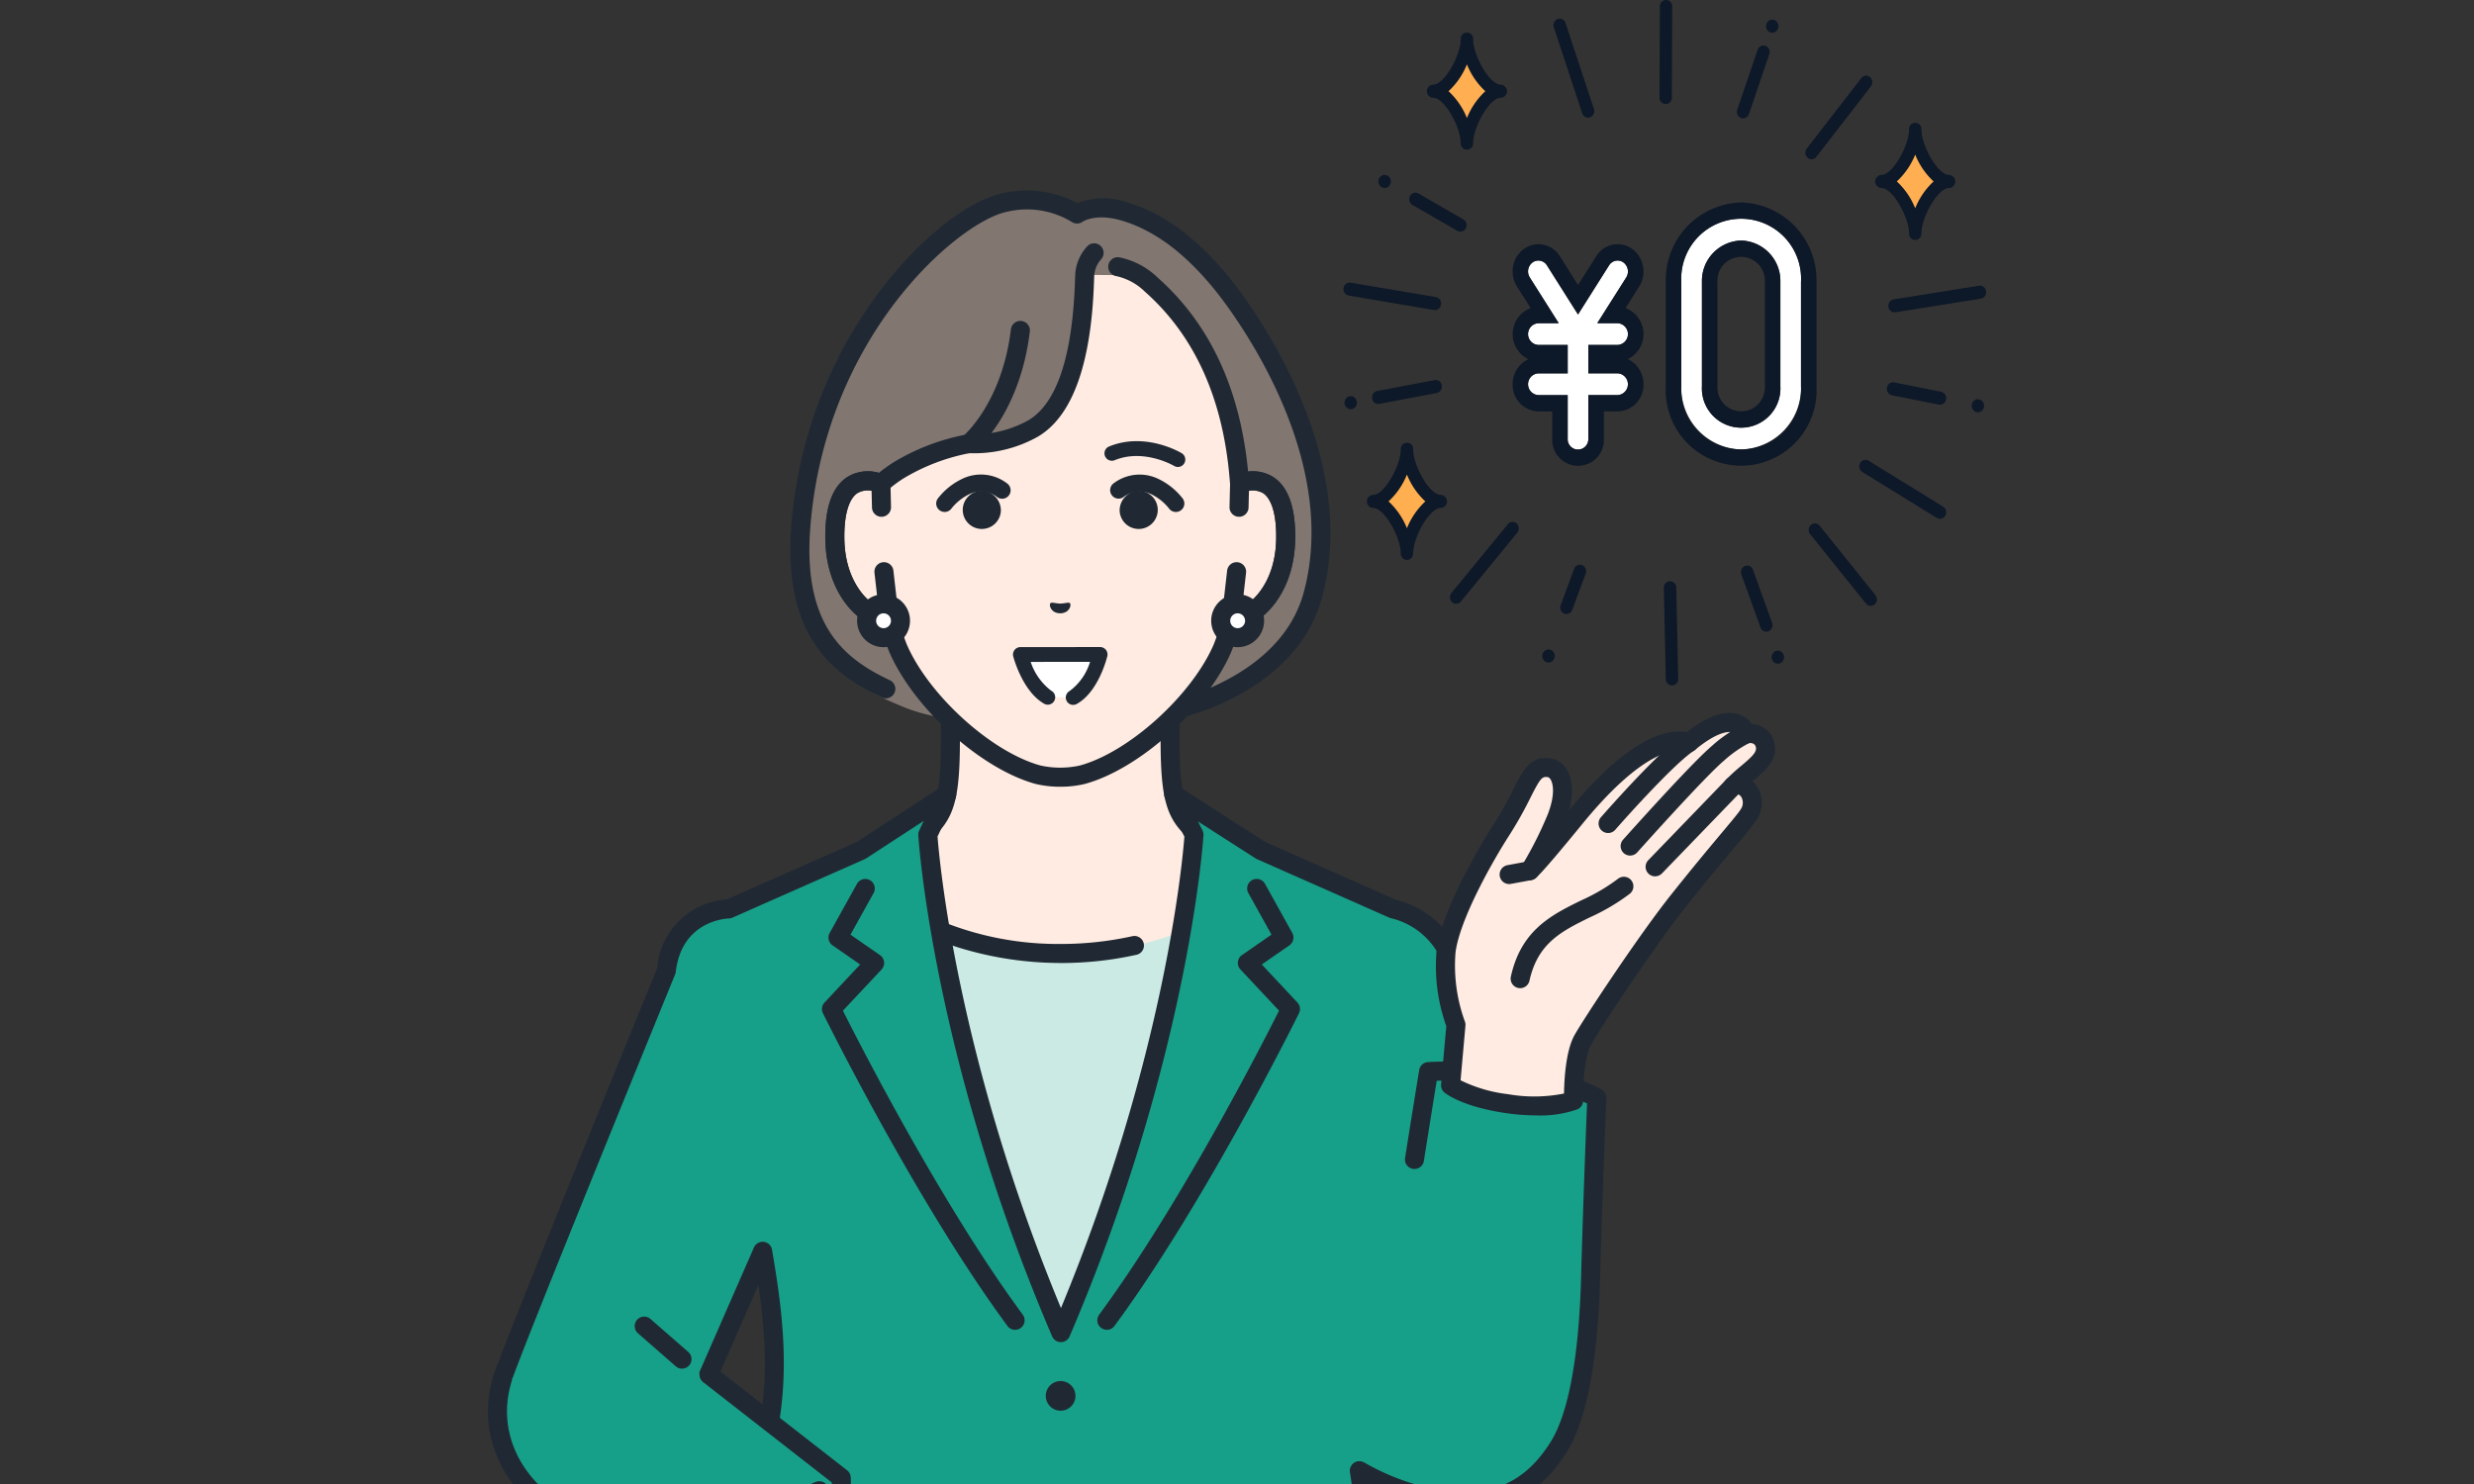 <svg xmlns="http://www.w3.org/2000/svg" xmlns:xlink="http://www.w3.org/1999/xlink" width="300" height="180" viewBox="0 0 300 180">
  <rect x="0" y="0" width="300" height="180" fill="#333333" stroke="none"/>
  <defs>
    <clipPath id="clip-path">
      <rect id="長方形_143" data-name="長方形 143" width="300" height="180" transform="translate(3204 3778)" fill="#ededed"/>
    </clipPath>
    <clipPath id="clip-path-2">
      <rect id="長方形_142" data-name="長方形 142" width="181.677" height="225.937" fill="none"/>
    </clipPath>
  </defs>
  <g id="merit02" transform="translate(-3204 -3778)" clip-path="url(#clip-path)">
    <g id="グループ_339" data-name="グループ 339" transform="translate(3263.162 3778)">
      <g id="グループ_338" data-name="グループ 338" clip-path="url(#clip-path-2)">
        <path id="パス_760" data-name="パス 760" d="M151.971,54.512a7.472,7.472,0,0,1-7.257-7.654V34.19a7.268,7.268,0,1,1,14.515,0V46.858a7.473,7.473,0,0,1-7.258,7.654m0-25.337a4.9,4.9,0,0,0-4.755,5.015V46.858a4.762,4.762,0,1,0,9.511,0V34.19a4.9,4.9,0,0,0-4.756-5.015" fill="#fff"/>
        <path id="パス_761" data-name="パス 761" d="M151.971,24.556a9.4,9.4,0,0,0-9.134,9.634V46.858a9.147,9.147,0,1,0,18.269,0V34.19a9.4,9.4,0,0,0-9.135-9.634m7.258,22.3a7.268,7.268,0,1,1-14.515,0V34.19a7.268,7.268,0,1,1,14.515,0Z" fill="#0d1828"/>
        <path id="パス_762" data-name="パス 762" d="M151.972,29.175a4.9,4.9,0,0,0-4.755,5.015V46.858a4.762,4.762,0,1,0,9.51,0V34.19a4.9,4.9,0,0,0-4.755-5.015m2.878,17.683a2.882,2.882,0,1,1-5.756,0V34.19a2.882,2.882,0,1,1,5.756,0Z" fill="#0d1828"/>
        <path id="パス_763" data-name="パス 763" d="M136.992,41.843a1.321,1.321,0,0,0,0-2.639h-2.467l3.508-5.55a1.365,1.365,0,0,0-.347-1.83,1.212,1.212,0,0,0-1.735.366l-3.764,5.954-3.764-5.954a1.212,1.212,0,0,0-1.735-.366,1.364,1.364,0,0,0-.347,1.83l3.508,5.55h-2.467a1.321,1.321,0,0,0,0,2.639h3.554v3.442h-3.554a1.321,1.321,0,0,0,0,2.639h3.554v5.268a1.253,1.253,0,1,0,2.5,0V47.924h3.554a1.321,1.321,0,0,0,0-2.639h-3.554V41.843Z" fill="#fff"/>
        <path id="パス_764" data-name="パス 764" d="M140.059,32.276a3.288,3.288,0,0,0-1.332-2.1,3,3,0,0,0-1.734-.554,3.082,3.082,0,0,0-2.6,1.469l-2.2,3.484-2.2-3.484a3.084,3.084,0,0,0-2.6-1.469,3,3,0,0,0-1.734.554,3.289,3.289,0,0,0-1.333,2.1,3.421,3.421,0,0,0,.465,2.477l1.659,2.625a3.364,3.364,0,0,0-.27,6.186,3.313,3.313,0,0,0-1.915,3.041,3.221,3.221,0,0,0,3.129,3.3h1.676v3.289a3.133,3.133,0,1,0,6.257,0V49.9h1.677a3.22,3.22,0,0,0,3.128-3.3,3.312,3.312,0,0,0-1.914-3.041,3.364,3.364,0,0,0-.271-6.186l1.66-2.625a3.426,3.426,0,0,0,.464-2.477m-2.026,1.379L134.525,39.2h2.467a1.322,1.322,0,0,1,0,2.64h-3.554v3.441h3.554a1.322,1.322,0,0,1,0,2.64h-3.554v5.268a1.253,1.253,0,1,1-2.5,0V47.925h-3.553a1.322,1.322,0,0,1,0-2.64h3.553V41.844h-3.553a1.322,1.322,0,0,1,0-2.64h2.467l-3.508-5.549a1.364,1.364,0,0,1,.347-1.83,1.2,1.2,0,0,1,.693-.222,1.235,1.235,0,0,1,1.042.588l3.764,5.954,3.764-5.954a1.234,1.234,0,0,1,1.042-.588,1.2,1.2,0,0,1,.693.222,1.365,1.365,0,0,1,.347,1.83" fill="#0d1828"/>
        <path id="パス_765" data-name="パス 765" d="M118.721,17.37c0-2.1,2.109-6.306,4.1-6.306-1.994,0-4.1-4.2-4.1-6.306,0,2.1-2.109,6.306-4.1,6.306,1.994,0,4.1,4.2,4.1,6.306" fill="#ffaf51"/>
        <path id="パス_766" data-name="パス 766" d="M118.721,18.162a.772.772,0,0,1-.751-.792c0-1.947-1.97-5.514-3.352-5.514a.793.793,0,0,1,0-1.584c1.382,0,3.352-3.567,3.352-5.514a.752.752,0,1,1,1.5,0c0,1.947,1.97,5.514,3.351,5.514a.793.793,0,0,1,0,1.584c-1.381,0-3.351,3.567-3.351,5.514a.772.772,0,0,1-.751.792m-2.231-7.1a8.975,8.975,0,0,1,2.231,3.255,8.975,8.975,0,0,1,2.231-3.255,8.975,8.975,0,0,1-2.231-3.255,8.975,8.975,0,0,1-2.231,3.255" fill="#0d1828"/>
        <path id="パス_767" data-name="パス 767" d="M173.08,28.315c0-2.1,2.109-6.306,4.1-6.306-1.994,0-4.1-4.2-4.1-6.306,0,2.1-2.109,6.306-4.1,6.306,1.994,0,4.1,4.2,4.1,6.306" fill="#ffaf51"/>
        <path id="パス_768" data-name="パス 768" d="M173.08,29.107a.772.772,0,0,1-.751-.792c0-1.947-1.97-5.514-3.352-5.514a.793.793,0,0,1,0-1.584c1.382,0,3.352-3.567,3.352-5.514a.752.752,0,1,1,1.5,0c0,1.947,1.97,5.514,3.351,5.514a.793.793,0,0,1,0,1.584c-1.381,0-3.351,3.567-3.351,5.514a.773.773,0,0,1-.751.792m-2.231-7.1a8.975,8.975,0,0,1,2.231,3.255,8.975,8.975,0,0,1,2.231-3.255,8.975,8.975,0,0,1-2.231-3.255,8.975,8.975,0,0,1-2.231,3.255" fill="#0d1828"/>
        <path id="パス_769" data-name="パス 769" d="M111.447,67.124c0-2.1,2.109-6.306,4.1-6.306-1.994,0-4.1-4.2-4.1-6.306,0,2.1-2.109,6.306-4.1,6.306,1.994,0,4.1,4.2,4.1,6.306" fill="#ffaf50"/>
        <path id="パス_770" data-name="パス 770" d="M111.447,67.916a.772.772,0,0,1-.751-.792c0-1.947-1.97-5.514-3.352-5.514a.793.793,0,0,1,0-1.584c1.382,0,3.352-3.567,3.352-5.514a.752.752,0,1,1,1.5,0c0,1.947,1.97,5.514,3.351,5.514a.793.793,0,0,1,0,1.584c-1.381,0-3.351,3.567-3.351,5.514a.772.772,0,0,1-.751.792m-2.231-7.1a8.975,8.975,0,0,1,2.231,3.255,8.975,8.975,0,0,1,2.231-3.255,8.975,8.975,0,0,1-2.231-3.255,8.975,8.975,0,0,1-2.231,3.255" fill="#0d1828"/>
        <path id="パス_771" data-name="パス 771" d="M130.788,74.483a.716.716,0,0,1-.273-.055.806.806,0,0,1-.426-1.025L131.72,69a.739.739,0,0,1,.973-.449.806.806,0,0,1,.425,1.026l-1.631,4.4a.751.751,0,0,1-.7.5" fill="#0d1828"/>
        <path id="パス_772" data-name="パス 772" d="M128.608,80.362a.824.824,0,0,1-.148-.014.8.8,0,0,1-.14-.047.69.69,0,0,1-.13-.072.879.879,0,0,1-.114-.1.772.772,0,0,1-.092-.121.729.729,0,0,1-.07-.136.861.861,0,0,1-.043-.148.914.914,0,0,1-.014-.156.891.891,0,0,1,.014-.154.861.861,0,0,1,.043-.148.738.738,0,0,1,.07-.137.72.72,0,0,1,.092-.12.816.816,0,0,1,.114-.1.831.831,0,0,1,.13-.073.787.787,0,0,1,.14-.045.738.738,0,0,1,.679.217.779.779,0,0,1,.092.12.8.8,0,0,1,.07.137.861.861,0,0,1,.043.148.8.8,0,0,1,.014.154.83.83,0,0,1-.219.561.819.819,0,0,1-.114.1.723.723,0,0,1-.13.072.778.778,0,0,1-.141.047.793.793,0,0,1-.146.014" fill="#0d1828"/>
        <path id="パス_773" data-name="パス 773" d="M117.412,73.238a.724.724,0,0,1-.491-.193.822.822,0,0,1-.077-1.116l6.843-8.352a.724.724,0,0,1,1.059-.082.821.821,0,0,1,.077,1.117l-6.843,8.352a.732.732,0,0,1-.568.274" fill="#0d1828"/>
        <path id="パス_774" data-name="パス 774" d="M107.964,49a.763.763,0,0,1-.738-.651.789.789,0,0,1,.606-.92l6.964-1.322a.755.755,0,0,1,.872.639.788.788,0,0,1-.606.919L108.1,48.988a.683.683,0,0,1-.134.013" fill="#0d1828"/>
        <path id="パス_775" data-name="パス 775" d="M104.628,49.635a.653.653,0,0,1-.146-.016.66.66,0,0,1-.141-.045.745.745,0,0,1-.13-.072.717.717,0,0,1-.114-.1.817.817,0,0,1-.22-.56.8.8,0,0,1,.015-.154.863.863,0,0,1,.043-.148A.764.764,0,0,1,104,48.4a.651.651,0,0,1,.093-.12.717.717,0,0,1,.114-.1.749.749,0,0,1,.13-.073.722.722,0,0,1,.141-.045.685.685,0,0,1,.292,0,.71.71,0,0,1,.142.045.779.779,0,0,1,.129.073.717.717,0,0,1,.114.1.651.651,0,0,1,.093.12.7.7,0,0,1,.069.137.781.781,0,0,1,.043.148.8.8,0,0,1,.015.154.817.817,0,0,1-.22.56.717.717,0,0,1-.114.1.774.774,0,0,1-.129.072.749.749,0,0,1-.288.061" fill="#0d1828"/>
        <path id="パス_776" data-name="パス 776" d="M114.837,37.609a.714.714,0,0,1-.121-.01l-10.334-1.751a.789.789,0,0,1-.622-.907.756.756,0,0,1,.86-.656l10.334,1.75a.786.786,0,0,1,.622.908.762.762,0,0,1-.739.666" fill="#0d1828"/>
        <path id="パス_777" data-name="パス 777" d="M117.922,28.1a.729.729,0,0,1-.36-.1l-5.443-3.144a.815.815,0,0,1-.3-1.075.732.732,0,0,1,1.019-.315l5.443,3.145a.812.812,0,0,1,.3,1.073.746.746,0,0,1-.659.413" fill="#0d1828"/>
        <path id="パス_778" data-name="パス 778" d="M108.743,22.8a.733.733,0,0,1-.531-.232.817.817,0,0,1-.22-.56.731.731,0,0,1,.015-.154.9.9,0,0,1,.042-.149.724.724,0,0,1,.069-.136.656.656,0,0,1,.094-.12.676.676,0,0,1,.114-.1.741.741,0,0,1,.128-.073.754.754,0,0,1,.142-.045.727.727,0,0,1,.677.217.821.821,0,0,1,0,1.119.732.732,0,0,1-.53.232" fill="#0d1828"/>
        <path id="パス_779" data-name="パス 779" d="M133.408,14.271a.755.755,0,0,1-.709-.532L129.258,3.315a.8.8,0,0,1,.462-1.008.741.741,0,0,1,.956.487l3.441,10.425a.8.8,0,0,1-.462,1.008.716.716,0,0,1-.247.044" fill="#0d1828"/>
        <path id="パス_780" data-name="パス 780" d="M142.817,12.621h0a.772.772,0,0,1-.747-.8L142.114.788A.772.772,0,0,1,142.865,0h0a.772.772,0,0,1,.747.8l-.048,11.038a.772.772,0,0,1-.751.788" fill="#0d1828"/>
        <path id="パス_781" data-name="パス 781" d="M152.211,14.36a.7.7,0,0,1-.253-.047A.8.8,0,0,1,151.5,13.3l2.469-7.258a.742.742,0,0,1,.96-.478.8.8,0,0,1,.453,1.013l-2.468,7.257a.754.754,0,0,1-.707.525" fill="#0d1828"/>
        <path id="パス_782" data-name="パス 782" d="M155.744,3.97a.736.736,0,0,1-.531-.232.817.817,0,0,1-.22-.56.8.8,0,0,1,.015-.154.849.849,0,0,1,.043-.149.79.79,0,0,1,.069-.136.651.651,0,0,1,.093-.12.726.726,0,0,1,.677-.217.715.715,0,0,1,.271.118.771.771,0,0,1,.115.1.693.693,0,0,1,.092.12.724.724,0,0,1,.069.136.851.851,0,0,1,.044.149.882.882,0,0,1,.014.154.823.823,0,0,1-.219.56.771.771,0,0,1-.115.1.852.852,0,0,1-.129.072.711.711,0,0,1-.142.045.647.647,0,0,1-.146.016" fill="#0d1828"/>
        <path id="パス_783" data-name="パス 783" d="M160.509,19.312a.722.722,0,0,1-.474-.178.822.822,0,0,1-.107-1.115l6.619-8.55a.723.723,0,0,1,1.056-.112.821.821,0,0,1,.107,1.114l-6.619,8.55a.733.733,0,0,1-.582.291" fill="#0d1828"/>
        <path id="パス_784" data-name="パス 784" d="M170.577,37.883a.764.764,0,0,1-.741-.674.786.786,0,0,1,.63-.9l10.349-1.648a.756.756,0,0,1,.854.664.786.786,0,0,1-.63.9L170.69,37.874a.727.727,0,0,1-.113.009" fill="#0d1828"/>
        <path id="パス_785" data-name="パス 785" d="M176.086,49.092a.765.765,0,0,1-.141-.014l-5.692-1.139a.791.791,0,0,1-.6-.925.755.755,0,0,1,.878-.631l5.692,1.139a.792.792,0,0,1,.6.926.763.763,0,0,1-.737.644" fill="#0d1828"/>
        <path id="パス_786" data-name="パス 786" d="M176.085,62.933a.72.72,0,0,1-.378-.108l-9.035-5.573a.815.815,0,0,1-.269-1.083.73.73,0,0,1,1.027-.284l9.035,5.573a.816.816,0,0,1,.269,1.083.744.744,0,0,1-.649.392" fill="#0d1828"/>
        <path id="パス_787" data-name="パス 787" d="M167.683,73.488a.732.732,0,0,1-.573-.28l-6.769-8.419a.823.823,0,0,1,.087-1.116.725.725,0,0,1,1.058.092l6.769,8.419a.822.822,0,0,1-.087,1.116.725.725,0,0,1-.485.188" fill="#0d1828"/>
        <path id="パス_788" data-name="パス 788" d="M155.025,76.624a.752.752,0,0,1-.7-.511L152,69.674a.806.806,0,0,1,.435-1.021.741.741,0,0,1,.969.459l2.321,6.439a.806.806,0,0,1-.435,1.021.72.72,0,0,1-.267.052" fill="#0d1828"/>
        <path id="パス_789" data-name="パス 789" d="M156.424,80.5a.671.671,0,0,1-.148-.016.745.745,0,0,1-.269-.117.828.828,0,0,1-.115-.1.838.838,0,0,1-.092-.121.79.79,0,0,1-.069-.136.878.878,0,0,1-.044-.149.86.86,0,0,1,0-.309.867.867,0,0,1,.044-.148.8.8,0,0,1,.069-.137.757.757,0,0,1,.336-.292.787.787,0,0,1,.14-.045.694.694,0,0,1,.294,0,.772.772,0,0,1,.141.045.88.88,0,0,1,.13.073.817.817,0,0,1,.114.1.726.726,0,0,1,.093.12.879.879,0,0,1,.069.137.863.863,0,0,1,.043.148.8.8,0,0,1,0,.309.817.817,0,0,1-.112.285.779.779,0,0,1-.093.121.881.881,0,0,1-.114.1.724.724,0,0,1-.13.072.644.644,0,0,1-.141.045.653.653,0,0,1-.146.016" fill="#0d1828"/>
        <path id="パス_790" data-name="パス 790" d="M143.587,83.139a.771.771,0,0,1-.75-.774L142.6,71.33a.752.752,0,1,1,1.5-.036l.241,11.035a.775.775,0,0,1-.733.81h-.018" fill="#0d1828"/>
        <path id="パス_791" data-name="パス 791" d="M180.677,50.011a.737.737,0,0,1-.532-.232.821.821,0,0,1-.219-.56.794.794,0,0,1,.014-.154.862.862,0,0,1,.043-.148.655.655,0,0,1,.07-.137.646.646,0,0,1,.092-.12.723.723,0,0,1,1.063,0,.746.746,0,0,1,.092.12.766.766,0,0,1,.07.137.861.861,0,0,1,.043.148.8.8,0,0,1,.015.154.827.827,0,0,1-.22.56.738.738,0,0,1-.531.232" fill="#0d1828"/>
        <path id="パス_792" data-name="パス 792" d="M39.918,107.52c9.505-3.574,12.376-5.7,14.02-7.549s2.146-4.212,2.146-10.21V71.114l13.322,3.28,13.322-3.28V89.761c0,6,.5,8.36,2.147,10.21s4.515,3.975,14.019,7.549-18.855,20.652-18.855,20.652H58.773S30.424,111.09,39.918,107.52" fill="#ffebe1"/>
        <path id="パス_793" data-name="パス 793" d="M58.772,129.326a1.154,1.154,0,0,0,.6-2.143C50.775,122,38.816,113.152,39.133,109.691c.016-.182.061-.666,1.192-1.09,9.336-3.511,12.539-5.682,14.476-7.862,1.869-2.1,2.438-4.669,2.438-10.977V72.588L69.13,75.516a1.2,1.2,0,0,0,.552,0l11.891-2.928V89.762c0,6.308.57,8.873,2.438,10.977,1.937,2.18,5.14,4.351,14.477,7.862,1.131.424,1.175.908,1.192,1.09C100,113.152,88.037,122,79.444,127.183a1.154,1.154,0,1,0,1.191,1.977c3.664-2.207,21.908-13.528,21.345-19.679-.088-.961-.625-2.269-2.679-3.043-9.417-3.54-12.084-5.569-13.563-7.234-1.422-1.6-1.855-3.806-1.855-9.442V71.113a1.154,1.154,0,0,0-1.431-1.12L69.406,73.2,56.361,69.993a1.153,1.153,0,0,0-1.431,1.12V89.762c0,5.636-.434,7.843-1.856,9.442-1.479,1.665-4.146,3.694-13.562,7.234-2.055.774-2.591,2.082-2.679,3.043-.564,6.151,17.681,17.472,21.344,19.679a1.143,1.143,0,0,0,.6.166" fill="#202933"/>
        <path id="パス_794" data-name="パス 794" d="M40.323,113.7l8.279-3.951a38.358,38.358,0,0,0,20.934,5.9,38.364,38.364,0,0,0,20.935-5.9l8.278,3.951s-8.681,55.572-29.213,55.572S40.323,113.7,40.323,113.7" fill="#cceae4"/>
        <path id="パス_795" data-name="パス 795" d="M69.536,116.808a42.146,42.146,0,0,0,9.116-1,1.154,1.154,0,1,0-.5-2.254,39.873,39.873,0,0,1-8.616.942,37.436,37.436,0,0,1-20.26-5.684,1.155,1.155,0,0,0-1.35,1.874c.347.25,8.641,6.12,21.61,6.12" fill="#202933"/>
        <path id="パス_796" data-name="パス 796" d="M1.783,167.182c1.121-3.609,19.863-49.436,19.863-49.436a7.952,7.952,0,0,1,7.556-7.5l16.053-7.1,10.382-6.772-2.285,4.858s1.5,26.213,16.139,60.4c14.636-34.187,16.14-60.4,16.14-60.4l-2.456-4.858,10.553,6.772,16.053,7.1a10.174,10.174,0,0,1,7.731,8.782c.855,7.385,13.109,31.6,12.662,47.407-.227,8.054-3.947,13.913-10.591,14.475-4.88.412-13.894-2.525-13.894-2.525s1.35,8.729,2.285,21.114.839,24.918.839,24.918S78.929,226.412,73.8,220.71c-1.086-1.207-3.054-2.159-4.306-23.764-1.252,21.6-3.219,22.557-4.305,23.764-5.132,5.7-35.016,3.708-35.016,3.708s-.025-2.932.069-7.626c.2-10.179.967-28.641,3.765-43.444,1.4-7.392.586-14.137-.683-21.571l-6.535,14.942s-.571,11.634-10.779,12.432c-14.6,1.142-14.224-11.969-14.224-11.969" fill="#17a089"/>
        <path id="パス_797" data-name="パス 797" d="M41.643,225.937c9.252,0,21.082-.766,24.4-4.455l.157-.168c.98-1.033,2.22-2.34,3.29-10.744,1.07,8.4,2.31,9.711,3.29,10.744.054.057.107.113.157.168,5.353,5.949,32.835,4.3,35.951,4.089a1.156,1.156,0,0,0,1.078-1.144c0-.125.087-12.723-.841-25.014-.683-9.035-1.6-16.2-2.036-19.394,2.929.846,8.831,2.361,12.589,2.042,6.93-.585,11.394-6.56,11.649-15.592.3-10.458-4.865-24.561-8.634-34.859-2.012-5.5-3.75-10.246-4.036-12.713a11.263,11.263,0,0,0-8.51-9.75l-15.872-7.02L83.8,95.4A1.154,1.154,0,0,0,82.145,96.9l2.312,4.574c-.222,2.937-2.364,26.749-14.965,57.187-12.636-30.521-14.752-54.346-14.966-57.2l2.157-4.586a1.155,1.155,0,0,0-1.676-1.459l-10.3,6.721L28.937,109.1a9.07,9.07,0,0,0-8.418,8.351C19.162,120.771,1.783,163.29.681,166.84a1.156,1.156,0,0,0-.052.309c-.007.242-.121,5.959,3.953,9.837,2.718,2.586,6.592,3.7,11.516,3.317,10.258-.8,11.665-11.579,11.824-13.3L32.8,155.85c.926,6.383,1.145,11.589.069,17.283-2.835,15-3.588,33.777-3.785,43.636-.093,4.656-.069,7.63-.069,7.659a1.155,1.155,0,0,0,1.078,1.143c1.184.079,5.883.366,11.549.366m27.849-30.146a1.155,1.155,0,0,0-1.153,1.088c-1.162,20.052-2.952,21.939-3.812,22.846-.069.072-.135.142-.2.212-3.74,4.157-24.142,3.9-33.005,3.4,0-1.253.012-3.536.071-6.518.2-9.787.942-28.42,3.745-43.253,1.49-7.884.482-15.181-.679-21.98a1.155,1.155,0,0,0-2.2-.268l-6.536,14.942a1.169,1.169,0,0,0-.1.407c-.023.432-.659,10.629-9.715,11.337-4.235.332-7.507-.568-9.729-2.673-3-2.842-3.234-7.11-3.25-7.963,1.527-4.548,19.592-48.729,19.777-49.18a1.19,1.19,0,0,0,.078-.305c.725-6.255,6.2-6.471,6.433-6.477a1.181,1.181,0,0,0,.442-.1l16.054-7.1a1.119,1.119,0,0,0,.163-.089l6.975-4.549-.553,1.177a1.151,1.151,0,0,0-.108.557c.015.265,1.683,26.808,16.23,60.788a1.155,1.155,0,0,0,2.124,0c14.547-33.98,16.215-60.523,16.23-60.788a1.149,1.149,0,0,0-.122-.587l-.545-1.077,6.988,4.484a1.172,1.172,0,0,0,.156.084l16.054,7.1a1.185,1.185,0,0,0,.232.075,8.958,8.958,0,0,1,6.818,7.785c.317,2.738,2.014,7.373,4.161,13.241,3.7,10.122,8.778,23.984,8.495,34-.223,7.878-3.787,12.871-9.535,13.357-4.592.388-13.35-2.443-13.438-2.472a1.155,1.155,0,0,0-1.5,1.275c.013.087,1.354,8.832,2.274,21.024.765,10.118.836,20.451.838,23.746-8.863.507-29.265.761-33.005-3.4-.064-.07-.13-.14-.2-.212-.86-.907-2.65-2.794-3.812-22.846a1.155,1.155,0,0,0-1.153-1.088" fill="#202933"/>
        <path id="パス_798" data-name="パス 798" d="M102.6,193.482a1.155,1.155,0,0,0,.117-2.3l-16.766-1.739a1.155,1.155,0,0,0-.238,2.3l16.766,1.74c.041,0,.081.006.121.006" fill="#202933"/>
        <path id="パス_799" data-name="パス 799" d="M36.386,193.482c.04,0,.08,0,.121-.006l16.766-1.74a1.155,1.155,0,0,0-.238-2.3l-16.767,1.739a1.155,1.155,0,0,0,.118,2.3" fill="#202933"/>
        <path id="パス_800" data-name="パス 800" d="M63.933,161.3a1.155,1.155,0,0,0,.928-1.84c-9.846-13.354-19.822-32.909-21.808-36.869l4.685-5a1.154,1.154,0,0,0-.185-1.739l-3.584-2.484,2.795-5.028a1.155,1.155,0,1,0-2.019-1.122l-3.3,5.943a1.154,1.154,0,0,0,.352,1.51l3.344,2.317-4.32,4.613a1.154,1.154,0,0,0-.193,1.3c.112.228,11.309,22.924,22.377,37.934a1.156,1.156,0,0,0,.931.47" fill="#202933"/>
        <path id="パス_801" data-name="パス 801" d="M67.651,169.31a1.8,1.8,0,1,0,1.8-1.8,1.8,1.8,0,0,0-1.8,1.8" fill="#202933"/>
        <path id="パス_802" data-name="パス 802" d="M67.651,183.551a1.8,1.8,0,1,0,1.8-1.8,1.8,1.8,0,0,0-1.8,1.8" fill="#202933"/>
        <path id="パス_803" data-name="パス 803" d="M75.05,161.3a1.156,1.156,0,0,0,.931-.47c11.068-15.01,22.265-37.706,22.377-37.934a1.154,1.154,0,0,0-.193-1.3l-4.32-4.612,3.345-2.318a1.154,1.154,0,0,0,.351-1.51l-3.3-5.943a1.155,1.155,0,1,0-2.019,1.122l2.795,5.028-3.584,2.484a1.156,1.156,0,0,0-.185,1.739l4.685,5c-1.986,3.96-11.963,23.518-21.808,36.87a1.155,1.155,0,0,0,.928,1.84" fill="#202933"/>
        <path id="パス_804" data-name="パス 804" d="M114.071,129.976s2.163-.138,5.167-.012,5.424.475,5.424.475c6.685.829,9.807,2.7,9.807,2.7s-.486,11.993-.755,21.881c-.218,8.01-1.215,16.259-3.863,20.479-2.583,4.115-6.338,7.174-13.283,6.566a28.8,28.8,0,0,1-10.878-3.682l6.668-37.749c.93-5.887,1.713-10.661,1.713-10.661" fill="#17a089"/>
        <path id="パス_805" data-name="パス 805" d="M118.313,183.3c5.451,0,9.458-2.314,12.515-7.186,2.4-3.832,3.764-10.918,4.04-21.061.266-9.767.749-21.746.754-21.866a1.154,1.154,0,0,0-.559-1.037c-.136-.082-3.411-2.009-10.26-2.858-.078-.012-2.49-.356-5.518-.483s-5.2.007-5.288.013a1.155,1.155,0,0,0-1.066.966s-.784,4.776-1.714,10.668a1.155,1.155,0,0,0,2.282.36c.683-4.333,1.288-8.062,1.56-9.727.89-.027,2.367-.046,4.13.028,2.911.122,5.284.46,5.307.464a30.164,30.164,0,0,1,8.789,2.254c-.11,2.77-.5,12.774-.726,21.155-.261,9.588-1.536,16.468-3.687,19.9-2.92,4.652-6.684,6.512-12.2,6.029A27.815,27.815,0,0,1,106.29,177.4a1.155,1.155,0,0,0-1.2,1.972,29.7,29.7,0,0,0,11.378,3.847q.949.083,1.847.083" fill="#202933"/>
        <path id="パス_806" data-name="パス 806" d="M116.74,131.636l.654-7.326a20.792,20.792,0,0,1-1.194-8.969c.565-4.224,4.544-11.32,6.688-14.646,3.422-5.309,3.341-7.938,5.848-7.563,1.2.18,2.362,2.148.886,6.019a41.88,41.88,0,0,1-3.291,6.462c.41-.183,5.414-6.3,5.414-6.3,7.155-8.805,11.806-10.04,13.879-9.231,5.679-4.679,7.073-1.261,6.9-1.034a1.822,1.822,0,0,1,2.342,1.257c.513,1.929-1.939,3-3.916,5.083,1.233-.806,3.253,1.091,1.955,3.372-.51.893-3.353,3.977-8.517,10.47-3.8,4.783-10.342,14.654-11.6,16.861s-1.136,7.4-1.136,7.4-2.715,1.165-8.117.367c-4.965-.733-6.8-2.226-6.8-2.226" fill="#ffebe1"/>
        <path id="パス_807" data-name="パス 807" d="M127.135,135.295a13.587,13.587,0,0,0,4.977-.738,1.155,1.155,0,0,0,.7-1.086c-.029-1.358.092-5.227.988-6.807,1.25-2.205,7.806-12.074,11.494-16.712,2.67-3.358,4.678-5.753,6.144-7.5a31.542,31.542,0,0,0,2.472-3.116,3.616,3.616,0,0,0-.472-4.514c-.025-.024-.051-.047-.077-.07l.119-.1c1.5-1.265,3.054-2.572,2.5-4.64a2.911,2.911,0,0,0-1.353-1.793,3.028,3.028,0,0,0-1.351-.4,2.984,2.984,0,0,0-.392-.462c-.962-.922-3.2-1.916-7.526,1.455-2.109-.411-6.719.306-14.231,9.429.693-2.584.167-4.108-.256-4.832a2.809,2.809,0,0,0-1.967-1.42c-2.471-.37-3.331,1.327-4.519,3.677a45.351,45.351,0,0,1-2.472,4.4c-2.268,3.519-6.266,10.664-6.862,15.119a21.589,21.589,0,0,0,1.165,9.277l-.631,7.068a1.157,1.157,0,0,0,.422,1c.213.173,2.23,1.715,7.36,2.472a25.749,25.749,0,0,0,3.764.29m3.366-2.656a18.268,18.268,0,0,1-6.792.081,17.608,17.608,0,0,1-5.757-1.685l.591-6.622a1.149,1.149,0,0,0-.074-.522,19.757,19.757,0,0,1-1.125-8.4c.543-4.06,4.5-11.046,6.514-14.173a47.434,47.434,0,0,0,2.592-4.612c1.213-2.4,1.4-2.542,2.116-2.435.056.009.186.082.315.3.177.3.677,1.5-.339,4.164a45.59,45.59,0,0,1-3.044,6.073,1.134,1.134,0,0,0-.138,1.462,1.167,1.167,0,0,0,1.441.392c.279-.124.659-.294,5.838-6.621C140.908,89.871,144.787,91,145.2,91.16a1.154,1.154,0,0,0,1.154-.184c2.776-2.287,4.119-2.262,4.567-2.145a.758.758,0,0,1,.448.29,1.154,1.154,0,0,0,1.453,1.045.868.868,0,0,1,.651.053.59.59,0,0,1,.276.385c.157.59-.416,1.148-1.761,2.28a22.76,22.76,0,0,0-1.878,1.711,1.155,1.155,0,0,0,1.468,1.763c.038-.009.226.045.394.283a1.389,1.389,0,0,1-.073,1.55c-.193.339-1.095,1.414-2.235,2.775-1.391,1.66-3.493,4.167-6.182,7.548-3.9,4.9-10.448,14.811-11.7,17.01-1.082,1.907-1.266,5.437-1.289,7.115m21.1-44.281h0m0,0v0" fill="#202933"/>
        <path id="パス_808" data-name="パス 808" d="M125.176,119.86a1.156,1.156,0,0,0,1.127-.906c1.01-4.581,3.929-6.016,7.309-7.678a25.05,25.05,0,0,0,4.863-2.874,1.155,1.155,0,1,0-1.45-1.8,22.955,22.955,0,0,1-4.432,2.6c-3.587,1.764-7.3,3.587-8.546,9.253a1.156,1.156,0,0,0,.879,1.377,1.2,1.2,0,0,0,.25.027" fill="#202933"/>
        <path id="パス_809" data-name="パス 809" d="M135.838,101.041a1.156,1.156,0,0,0,.871-.395c1.9-2.176,7.315-8.14,9.545-9.594a1.155,1.155,0,1,0-1.261-1.935c-2.954,1.926-9.737,9.681-10.025,10.01a1.155,1.155,0,0,0,.87,1.914" fill="#202933"/>
        <path id="パス_810" data-name="パス 810" d="M138.51,103.775a1.148,1.148,0,0,0,.863-.386c.081-.091,8.171-9.16,10.537-11.144a14.452,14.452,0,0,1,3.053-2.126,1.155,1.155,0,0,0-.865-2.142,15.513,15.513,0,0,0-3.672,2.5c-2.493,2.09-10.441,11-10.778,11.378a1.155,1.155,0,0,0,.862,1.922" fill="#202933"/>
        <path id="パス_811" data-name="パス 811" d="M141.54,106.291a1.152,1.152,0,0,0,.831-.353l9.409-9.745a1.155,1.155,0,1,0-1.661-1.6l-9.41,9.745a1.155,1.155,0,0,0,.831,1.957" fill="#202933"/>
        <path id="パス_812" data-name="パス 812" d="M123.835,107.23a1.166,1.166,0,0,0,.211-.019l2.5-.461a1.155,1.155,0,0,0-.42-2.272l-2.494.461a1.155,1.155,0,0,0,.208,2.291" fill="#202933"/>
        <path id="パス_813" data-name="パス 813" d="M69.407,87.26s9.471,1,17.959-2.481c5.625-2.3,10.943-6.287,12.665-12.585,4.322-15.8-6.627-32.464-10.94-37.706-4.2-5.11-8.251-7.723-11.766-8.8-3.875-1.192-5.887.271-5.887.271a11.664,11.664,0,0,0-8.844-1.37C55.5,26.149,39.672,41.017,37.941,63.978c-1.162,15.409,6.066,19.194,12.67,21.856,7.19,2.9,18.8,1.426,18.8,1.426" fill="#827671"/>
        <path id="パス_814" data-name="パス 814" d="M72.721,88.553A41.034,41.034,0,0,0,87.8,85.848c4.978-2.041,11.334-6.011,13.341-13.35,4.955-18.118-9.492-36.68-11.156-38.736-3.906-4.828-7.937-7.832-12.325-9.183a8.869,8.869,0,0,0-6.181.053,13.123,13.123,0,0,0-9.138-1.176C58,24.416,52.1,29.169,47.332,35.567A54.044,54.044,0,0,0,36.789,63.891c-1,13.23,4.987,17.892,10.973,20.707a1.155,1.155,0,0,0,.983-2.091C43.205,79.9,38.2,75.865,39.092,64.064,40.85,40.747,57,27,62.842,25.712A10.471,10.471,0,0,1,70.77,26.9a1.163,1.163,0,0,0,1.347-.007c.05-.034,1.668-1.086,4.868-.1,3.935,1.211,7.6,3.968,11.208,8.427,1.588,1.964,15.376,19.666,10.724,36.675-1.759,6.431-7.49,9.978-11.989,11.821-8.106,3.323-17.309,2.411-17.4,2.4a1.155,1.155,0,0,0-.242,2.3c.142.015,1.437.145,3.436.145" fill="#202933"/>
        <path id="パス_815" data-name="パス 815" d="M72.363,33.6s-.1,14.784-6.28,18.391a14.609,14.609,0,0,1-7.756,1.825,20.653,20.653,0,0,0-5.733,1.761A29.465,29.465,0,0,0,47.66,58.66c-2.408-.912-5.7-.319-5.59,6.733.1,6.246,3.862,9.593,6.637,9.939a20.662,20.662,0,0,0,1.072,3.4c2.874,6.522,10.675,13.543,16.957,15.246a12.194,12.194,0,0,0,5.341,0c6.281-1.7,14.082-8.724,16.957-15.246a20.757,20.757,0,0,0,1.071-3.4c2.775-.346,6.536-3.693,6.637-9.939.114-7.052-3.182-7.645-5.59-6.733V58.6c-.215-1.718-.49-15.018-10.693-24.065,0,0-1.937-1.826-4.018-1.161l-4.059-.035Z" fill="#ffebe1"/>
        <path id="パス_816" data-name="パス 816" d="M91.083,61.548l.069-2.888c2.408-.912,5.705-.319,5.59,6.733-.1,6.247-3.862,9.593-6.637,9.939l.68-5.972Z" fill="#ffebe1"/>
        <path id="パス_817" data-name="パス 817" d="M90.105,76.487a1.155,1.155,0,0,0,.143-.009c3.628-.453,7.542-4.485,7.648-11.066.061-3.729-.791-6.24-2.532-7.463a4.848,4.848,0,0,0-4.621-.369A1.154,1.154,0,0,0,90,58.632l-.07,2.888a1.155,1.155,0,0,0,2.309.056l.049-2.039a2.294,2.294,0,0,1,1.75.3c1.046.735,1.6,2.7,1.551,5.537-.072,4.453-2.14,7.212-4.131,8.3l.476-4.185a1.155,1.155,0,1,0-2.295-.261L88.958,75.2a1.155,1.155,0,0,0,1.147,1.285" fill="#202933"/>
        <path id="パス_818" data-name="パス 818" d="M47.66,58.66l.069,2.888.3,7.812.679,5.972c-2.775-.346-6.536-3.693-6.637-9.939-.114-7.052,3.182-7.645,5.59-6.733" fill="#ffebe1"/>
        <path id="パス_819" data-name="パス 819" d="M48.707,76.487A1.155,1.155,0,0,0,49.854,75.2l-.679-5.972a1.155,1.155,0,1,0-2.295.261l.476,4.185c-1.991-1.089-4.059-3.848-4.131-8.3-.046-2.835.505-4.8,1.551-5.537a2.294,2.294,0,0,1,1.75-.3l.049,2.039a1.155,1.155,0,0,0,2.309-.056l-.069-2.888a1.156,1.156,0,0,0-.746-1.052,4.848,4.848,0,0,0-4.621.369c-1.741,1.223-2.593,3.734-2.532,7.463.106,6.581,4.02,10.613,7.648,11.066a1.155,1.155,0,0,0,.143.009" fill="#202933"/>
        <path id="パス_820" data-name="パス 820" d="M58.33,54.974a1.145,1.145,0,0,0,.722-.256c.223-.179,5.46-4.509,6.667-14.523a1.155,1.155,0,0,0-2.293-.276C62.338,48.94,57.645,52.885,57.6,52.924a1.156,1.156,0,0,0,.732,2.05" fill="#202933"/>
        <path id="パス_821" data-name="パス 821" d="M69.406,95.426a12.64,12.64,0,0,0,2.965-.335c6.6-1.789,14.71-9.068,17.719-15.9a20.471,20.471,0,0,0,.961-2.874c3.38-.9,6.747-4.811,6.846-10.909.06-3.729-.792-6.24-2.533-7.463a4.45,4.45,0,0,0-3.178-.735C91.229,47.207,87.553,39.3,81.254,33.7A9.372,9.372,0,0,0,76.6,31.219a1.155,1.155,0,1,0-.384,2.277,7.113,7.113,0,0,1,3.409,1.84c.022.022.044.044.068.064,6,5.316,9.444,12.942,10.25,22.664.021.254.038.457.054.6a1.154,1.154,0,0,0,1.564,1.072,2.725,2.725,0,0,1,2.475.1c1.047.736,1.6,2.7,1.552,5.537-.091,5.605-3.345,8.527-5.626,8.811a1.156,1.156,0,0,0-.982.885,19.391,19.391,0,0,1-1.009,3.2c-2.715,6.162-10.286,12.983-16.2,14.585a11.084,11.084,0,0,1-4.746,0c-5.9-1.6-13.472-8.421-16.193-14.6a19.555,19.555,0,0,1-1-3.192,1.156,1.156,0,0,0-.982-.885c-2.281-.284-5.534-3.206-5.625-8.811-.046-2.835.5-4.8,1.551-5.537a2.722,2.722,0,0,1,2.475-.1,1.154,1.154,0,0,0,1.18-.22,14.931,14.931,0,0,1,2-1.5,24.487,24.487,0,0,1,7.961-3.041,15.741,15.741,0,0,0,8.275-1.989c4.191-2.447,6.49-8.769,6.831-18.789.007-.223.014-.4.021-.543a3.311,3.311,0,0,1,.795-2.146,1.163,1.163,0,0,0,.036-1.625,1.145,1.145,0,0,0-1.609-.065,5.481,5.481,0,0,0-1.53,3.724c-.007.146-.013.34-.021.576C70.875,43.3,68.962,48.977,65.5,51a13.553,13.553,0,0,1-7.078,1.671,1.2,1.2,0,0,0-.275.01,26.425,26.425,0,0,0-8.95,3.39,17.779,17.779,0,0,0-1.8,1.295,4.648,4.648,0,0,0-3.948.585c-1.741,1.223-2.593,3.734-2.533,7.463.1,6.1,3.466,10.007,6.846,10.909a20.592,20.592,0,0,0,.955,2.861C51.731,86.023,59.842,93.3,66.433,95.09a12.736,12.736,0,0,0,2.973.336" fill="#202933"/>
        <path id="パス_822" data-name="パス 822" d="M45.926,75.29a2.053,2.053,0,1,0,2.052-2.054,2.054,2.054,0,0,0-2.052,2.054" fill="#fff"/>
        <path id="パス_823" data-name="パス 823" d="M47.979,78.5h0a3.208,3.208,0,0,0,0-6.416h0a3.208,3.208,0,0,0,0,6.416m0-4.106a.9.9,0,0,1,0,1.8h0a.9.9,0,0,1,0-1.8Z" fill="#202933"/>
        <path id="パス_824" data-name="パス 824" d="M88.864,75.29a2.053,2.053,0,1,0,2.052-2.054,2.054,2.054,0,0,0-2.052,2.054" fill="#fff"/>
        <path id="パス_825" data-name="パス 825" d="M90.917,78.5h0a3.208,3.208,0,0,0,0-6.416h0a3.208,3.208,0,0,0,0,6.416m0-4.106a.9.9,0,0,1,0,1.8h0a.9.9,0,0,1,0-1.8Z" fill="#202933"/>
        <path id="パス_826" data-name="パス 826" d="M70.6,73.181c-.165-.191-.611.021-1.2.034-.586-.014-1.031-.227-1.2-.036s.026,1.184,1.195,1.215c1.169-.029,1.366-1.015,1.2-1.213" fill="#202933"/>
        <path id="パス_827" data-name="パス 827" d="M70.969,84.6l-3.125-.059c-2.277-1.333-3.271-5.158-3.271-5.158l9.667-.006S73.3,83.326,70.969,84.6" fill="#fff"/>
        <path id="パス_828" data-name="パス 828" d="M70.969,85.5a.9.9,0,0,0,.431-.111c2.646-1.452,3.67-5.625,3.713-5.8a.9.9,0,0,0-.874-1.107l-9.667.007a.9.9,0,0,0-.869,1.124c.045.171,1.117,4.2,3.687,5.707a.9.9,0,1,0,.908-1.55,7.259,7.259,0,0,1-2.478-3.485l7.2-.005a6.887,6.887,0,0,1-2.481,3.536.9.9,0,0,0,.433,1.686" fill="#202933"/>
        <path id="パス_829" data-name="パス 829" d="M83.428,62.1a1.026,1.026,0,0,0,.838-1.616,8.22,8.22,0,0,0-2.97-2.4,5.216,5.216,0,0,0-5.476.584A1.027,1.027,0,0,0,77.063,60.3a3.217,3.217,0,0,1,3.355-.363,6.2,6.2,0,0,1,2.174,1.738,1.03,1.03,0,0,0,.836.427" fill="#202933"/>
        <path id="パス_830" data-name="パス 830" d="M83.675,56.642a.9.9,0,0,0,.465-1.667c-.18-.109-4.472-2.64-8.872-.794a.9.9,0,0,0,.694,1.657c3.548-1.488,7.217.655,7.254.677a.891.891,0,0,0,.459.127" fill="#202933"/>
        <path id="パス_831" data-name="パス 831" d="M76.607,61.972a2.313,2.313,0,1,0,2.31-2.438,2.377,2.377,0,0,0-2.31,2.438" fill="#202933"/>
        <path id="パス_832" data-name="パス 832" d="M55.384,62.1a1.025,1.025,0,0,0,.839-.434A6.224,6.224,0,0,1,58.4,59.933a3.213,3.213,0,0,1,3.353.363,1.027,1.027,0,0,0,1.244-1.634,5.218,5.218,0,0,0-5.477-.584,8.2,8.2,0,0,0-2.969,2.4,1.026,1.026,0,0,0,.837,1.619" fill="#202933"/>
        <path id="パス_833" data-name="パス 833" d="M62.205,61.972a2.313,2.313,0,1,1-2.31-2.438,2.377,2.377,0,0,1,2.31,2.438" fill="#202933"/>
        <path id="パス_834" data-name="パス 834" d="M26.786,166.719l16.06,12.526s.514,5.8-4.283,11.882c-5.217,6.614-10.037,7.68-10.037,7.68s-16-12.956-20.551-15.8c-4.866-3.042-8.279-9.1-6.191-15.827H3.005s4.086-4.141,12.432-3.619a20.655,20.655,0,0,1,10.17,3.061Z" fill="#17a089"/>
        <path id="パス_835" data-name="パス 835" d="M28.526,199.961a1.165,1.165,0,0,0,.249-.027c.213-.047,5.285-1.233,10.694-8.092,5.024-6.37,4.55-12.444,4.527-12.7a1.156,1.156,0,0,0-.44-.809L27.5,165.808a1.155,1.155,0,0,0-1.42,1.821l15.629,12.19a17.892,17.892,0,0,1-4.049,10.592c-3.907,4.955-7.579,6.637-8.884,7.109-2.751-2.22-16.022-12.889-20.185-15.491-4.254-2.659-7.666-8.175-5.7-14.505a1.155,1.155,0,0,0-2.206-.685c-2.331,7.5,1.677,14.02,6.682,17.149C11.8,186.76,27.64,199.575,27.8,199.7a1.157,1.157,0,0,0,.727.257" fill="#202933"/>
        <path id="パス_836" data-name="パス 836" d="M23.539,166.008a1.155,1.155,0,0,0,.76-2.025l-4.572-3.992a1.155,1.155,0,1,0-1.519,1.74l4.572,3.992a1.152,1.152,0,0,0,.759.285" fill="#202933"/>
        <path id="パス_837" data-name="パス 837" d="M41.531,201.538l9.456,7.094s10.161,8.507,12.719,9.27a3.447,3.447,0,0,0,3.861-1.122s2.7,2.223,4.13,2.534a3.338,3.338,0,0,0,3.771-1.457,3.822,3.822,0,0,0,2.918-.045c1.212-.673.943-2.783.943-2.783a2.933,2.933,0,0,0,2.938-.792c1.183-1.314-.936-4.438-2.938-7.1-1.781-2.365-3.412-4.366-3.412-4.366s-7.183-8.17-9.876-9.786-13.2-4.343-15.215-5.027-10.646-7.142-10.646-7.142-2.546.833-5.969,5.494a29,29,0,0,0-4.334,8.079Z" fill="#ffebe1"/>
        <path id="パス_838" data-name="パス 838" d="M72.62,220.572a4.493,4.493,0,0,0,3.289-1.39,4.443,4.443,0,0,0,3.037-.36,3.239,3.239,0,0,0,1.515-2.531,3.867,3.867,0,0,0,2.664-1.281c1.8-1.995-.542-5.467-2.874-8.565-1.774-2.357-3.423-4.381-3.44-4.4-.774-.883-7.409-8.386-10.177-10.047-2.121-1.273-8.353-3.066-12.477-4.253-1.375-.4-2.461-.708-2.96-.877-1.342-.455-7.045-4.519-10.325-6.974a1.156,1.156,0,0,0-1.051-.173c-.3.1-3,1.088-6.541,5.908a29.977,29.977,0,0,0-4.512,8.438,1.157,1.157,0,0,0,.505,1.309l11.608,7.119,9.388,7.043c1.782,1.492,10.466,8.684,13.107,9.472a4.587,4.587,0,0,0,4.27-.7,12.264,12.264,0,0,0,3.806,2.131,5.473,5.473,0,0,0,1.168.13m2.848-3.87a1.156,1.156,0,0,0-1.022.616,2.2,2.2,0,0,1-2.5.867,13.733,13.733,0,0,1-3.64-2.3,1.156,1.156,0,0,0-1.685.235,2.29,2.29,0,0,1-2.58.672c-1.7-.506-8.45-5.819-12.308-9.049-.016-.013-.032-.026-.049-.038l-9.455-7.094c-.029-.021-.059-.042-.09-.06l-10.857-6.66a30.644,30.644,0,0,1,3.865-6.9,17.08,17.08,0,0,1,4.909-4.833c2.072,1.536,8.519,6.252,10.4,6.892.551.187,1.66.506,3.065.91,3.764,1.083,10.065,2.9,11.927,4.013,2.082,1.25,7.638,7.324,9.6,9.559,0,0,1.617,1.986,3.356,4.3,3.5,4.647,3.116,5.506,3,5.631a1.765,1.765,0,0,1-1.727.464,1.155,1.155,0,0,0-1.5,1.246c.065.557-.038,1.45-.358,1.628a2.667,2.667,0,0,1-1.924-.016,1.136,1.136,0,0,0-.433-.085" fill="#202933"/>
        <path id="パス_839" data-name="パス 839" d="M79.329,216.184a1.154,1.154,0,0,0,.857-1.928L67.673,200.384a1.155,1.155,0,0,0-1.715,1.547L78.471,215.8a1.155,1.155,0,0,0,.858.381" fill="#202933"/>
        <path id="パス_840" data-name="パス 840" d="M75.468,219.012a1.155,1.155,0,0,0,.829-1.959l-12.7-13.108a1.155,1.155,0,1,0-1.658,1.608l12.7,13.108a1.149,1.149,0,0,0,.829.351" fill="#202933"/>
        <path id="パス_841" data-name="パス 841" d="M67.567,217.935a1.155,1.155,0,0,0,.8-1.991l-8.664-8.26a1.155,1.155,0,0,0-1.594,1.672l8.664,8.26a1.154,1.154,0,0,0,.8.319" fill="#202933"/>
        <rect id="長方形_141" data-name="長方形 141" width="17.66" height="3.961" transform="translate(36.167 199.061) rotate(-57.622)" fill="#202933"/>
        <path id="パス_842" data-name="パス 842" d="M39.513,202.337a1.183,1.183,0,0,0,.251-.027,1.156,1.156,0,0,0,.724-.509l9.456-14.914a1.156,1.156,0,0,0-.356-1.594l-3.345-2.121a1.155,1.155,0,0,0-1.6.357l-9.455,14.914a1.154,1.154,0,0,0,.356,1.594l3.346,2.121a1.152,1.152,0,0,0,.618.179m7.862-15.712-8.22,12.964-1.394-.884,8.219-12.964Z" fill="#202933"/>
        <path id="パス_843" data-name="パス 843" d="M39.234,192.432a3.395,3.395,0,1,0,3.533-3.251,3.4,3.4,0,0,0-3.533,3.251" fill="#fff"/>
        <path id="パス_844" data-name="パス 844" d="M42.631,197.122a4.558,4.558,0,1,0-.193,0c.064,0,.129,0,.193,0m-.007-6.79.1,0a2.24,2.24,0,1,1-2.331,2.146h0a2.24,2.24,0,0,1,2.236-2.147" fill="#202933"/>
      </g>
    </g>
  </g>
</svg>

